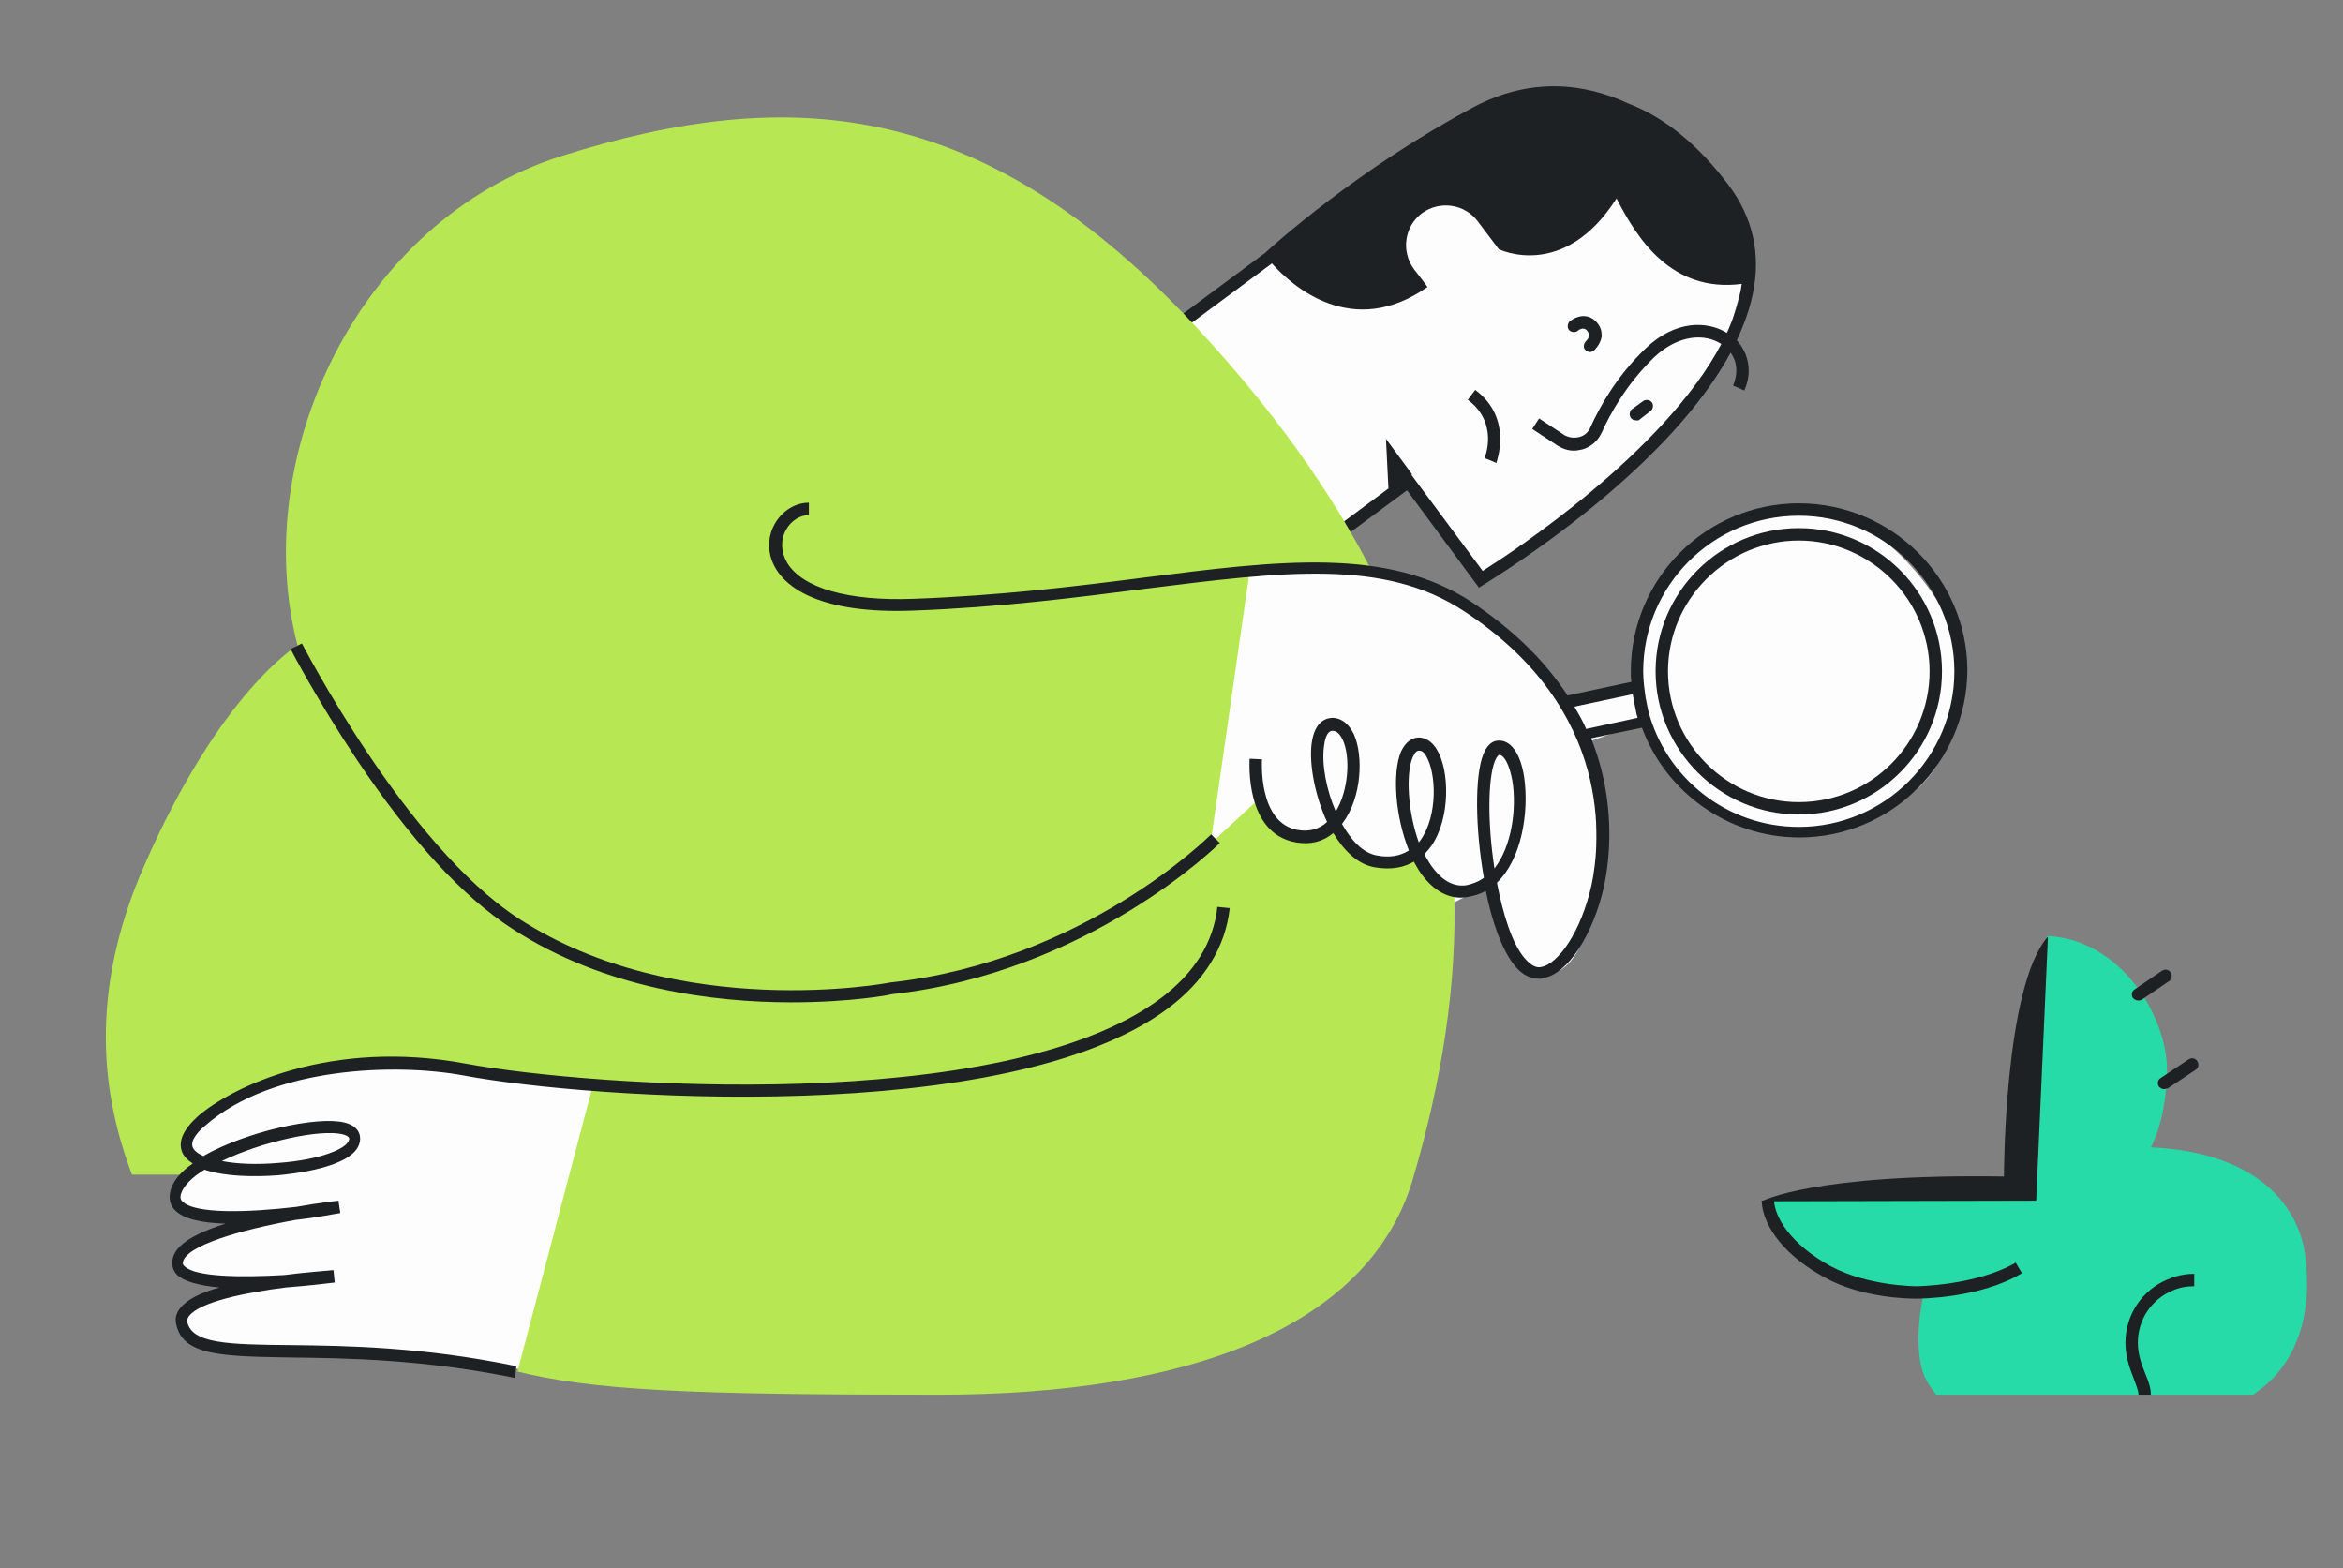<?xml version="1.0" encoding="utf-8"?>
<!-- Generator: Adobe Illustrator 27.3.1, SVG Export Plug-In . SVG Version: 6.00 Build 0)  -->
<svg version="1.1" id="Ebene_1" xmlns="http://www.w3.org/2000/svg" xmlns:xlink="http://www.w3.org/1999/xlink" x="0px" y="0px"
	 viewBox="0 0 378 253" style="enable-background:new 0 0 378 253;" xml:space="preserve">
<rect x="0" y="0" width="378" height="253" fill="#808080" stroke="none"/>
<style type="text/css">
	.st0{fill:#FDFDFD;}
	.st1{fill:#1D2124;}
	.st2{fill:#B7E854;}
	.st3{fill:#27DBA8;}
</style>
<path class="st0" d="M215,85.9l12.3-8.2l11,15.6c0,0,36.8-24.2,39.6-35.5c2.8-11.3,4.3-14.9,4.3-14.9l-30-23.6l-42.4,16.7l-22.1,19
	L215,85.9z"/>
<path class="st0" d="M200.1,92.5c0,0,25.1-5.2,40,7.1c14.9,12.3,12.1,13.8,12.1,13.8l11.3-2.6c0,0-3.2-15.4,16.9-26.4
	s35.3,15.8,35.3,19.2c0,3.3,4.7,24.8-19.7,30.1c-22,4.8-31.1-17.1-31.1-17.1l-8.4,3c0,0,5.4,37.4-7.8,37.8c-6,0.2-8.7-14.7-8.7-14.7
	l-21.2,11.4l-46.5-14.7l27.2-46.3L200.1,92.5z"/>
<path class="st0" d="M30.6,188.8c0,0-3.4,2.2-2.5,4.3c0.8,2.1,11.4,4.1,11.4,4.1s-11.3,3.8-10.7,6.7c0.6,2.9,10.2,3.5,10.2,3.5
	s-10.6,2.2-9.6,7c1,4.8,15.8,3.4,15.8,3.4l24,1.5l19.5,2.1l12.6-56.5l-71,4.2L30.6,188.8z"/>
<path class="st1" d="M278.9,29.9c-4.8-6.4-10.2-10.9-16.2-13.2c-6.9-3.2-15.6-4.4-25,0.6c-18.7,10-32.2,22.2-33.6,23.5
	c-8.1,6-15.5,11.5-15.5,11.5l1.2,1.6c0,0,7.3-5.4,15.4-11.4c3.3,3.7,13,12.3,25.1,3.8c-0.4-0.6-2.2-2.9-2.2-2.9
	c-2.1-2.9-1.5-6.9,1.3-9c2.9-2.1,6.9-1.5,9,1.3l3.4,4.5c0,0,10.5,5.2,19-8.2c3.2,6.3,8.8,15.3,20.2,13.8c-0.1,0.4-0.1,0.8-0.2,1.2
	c-0.4,2.2-1.2,4.5-2.2,6.7c-3.3-2-8.4-2-13.1,2.5c-4.7,4.5-7.4,9.4-8.9,12.7c-0.3,0.8-1,1.4-1.8,1.6c-0.8,0.2-1.7,0.1-2.4-0.3
	l-4.1-2.7l-1.1,1.7l4.1,2.7c0.8,0.5,1.7,0.8,2.6,0.8c0.5,0,0.9-0.1,1.4-0.2c1.4-0.4,2.5-1.4,3.1-2.7c1.4-3.1,4-7.8,8.4-12.1
	c4-3.8,8.3-3.9,10.9-2.2c-9.3,17.6-33.9,33.7-38.5,36.6l-11.5-15.5l0.1-0.1l-4.2-5.7l0.4,8l-10.1,7.5l1.2,1.6l11.9-8.8l11.6,15.7
	l0.8-0.5c0.1-0.1,9.8-5.9,19.9-14.5c9.4-8,16-15.7,19.9-22.9c1.1,1.5,1.2,3.4,0.4,5.3l1.8,0.8c1.3-2.8,0.8-5.9-1.2-8.1
	c1.2-2.6,2.1-5.1,2.6-7.6C284.1,41,282.8,35.1,278.9,29.9z"/>
<path class="st1" d="M264.5,67.7l1.8-1.4c0.4-0.3,0.5-1,0.2-1.4c-0.3-0.4-1-0.5-1.4-0.2l-1.8,1.3c-0.4,0.3-0.5,1-0.2,1.4
	c0.2,0.3,0.5,0.4,0.8,0.4C264.2,67.9,264.4,67.8,264.5,67.7z"/>
<path class="st1" d="M255.9,55c-0.4,0.4-0.5,1-0.2,1.4c0.2,0.2,0.5,0.4,0.8,0.4c0.2,0,0.4-0.1,0.6-0.2c0.1-0.1,1.1-1,1.3-2.3
	c0-0.6,0-1.4-0.8-2.3c-1.4-1.6-3.3-1-4.3-0.2c-0.4,0.3-0.5,1-0.2,1.4s1,0.5,1.4,0.2c0.2-0.2,1-0.7,1.5-0.1c0.4,0.4,0.3,0.7,0.3,0.8
	C256.4,54.5,256,54.9,255.9,55z"/>
<path class="st1" d="M240.5,74.3l0.9,0.4c0-0.1,2.8-7.2-3.4-11.8l-1.2,1.6c5,3.7,2.8,9.2,2.7,9.4L240.5,74.3z"/>
<path class="st2" d="M234.6,143.6l-3.9-2.4l-2.1-3.6l-3.4,1.5l-5.5-1l-3.1-3.2l-1.2-2.1l-3.2,2l-4.6-0.4l-3.3-3.1l-1-2.6l-8,7.4
	l6.3-43.9h19.3l0.6,0.3c-6.8-13.4-16.2-26.4-28.1-39.3c-34.4-37.2-65.6-39.8-102.9-28c-32.7,10.4-50.4,48.4-42.5,78.9
	c-0.1,0.1-12.5,7.5-24.8,35.7c-9,20.6-6.7,37.1-1.9,49.7c0,0,4.5,0,9.1,0c0.8-0.7,1.8-1.4,2.9-2.1c-3.2-1.2-4.2-3.3-0.4-6.7
	c5.2-4.6,21-12.3,42.5-8.3c6,1.1,10.1,1.9,20.3,2.5l-12.2,46.3c-0.2-0.1-0.5-0.1-0.7-0.1c12.6,3.2,27.8,3.9,68.6,3.9
	c40.3,0,69.1-10.8,76.4-34.3C232.7,174.2,235.1,158.6,234.6,143.6z"/>
<path class="st1" d="M290.2,81.2c-14.9,0-27.1,12.1-27.1,27.1c0,0.6,0,1.1,0.1,1.7l-10.3,2.2c-3.4-5.2-8.3-10.3-15.5-15.1
	c-13.6-8.9-31-6.7-53-3.9c-10.9,1.4-23.2,2.9-37,3.4c-10.5,0.4-17.9-1.7-20.4-5.8c-1-1.7-1.1-3.7-0.2-5.3c0.8-1.5,2.3-2.4,3.7-2.4
	v-2c-2.2,0-4.3,1.3-5.5,3.4c-1.3,2.3-1.2,5,0.2,7.3c1.7,2.8,6.8,7.3,22.2,6.7c13.8-0.5,26.2-2.1,37.2-3.5
	c22.5-2.8,38.7-4.9,51.6,3.6c24.4,16,21.9,37.7,20.6,44c-1.7,7.8-5.5,13-8.2,13.4c-0.3,0.1-1.3,0.2-2.7-1.5c-2-2.4-3.4-7-4.4-12.1
	c4-3.8,5.2-11.4,4.4-17c-0.6-4-2.3-6.2-4.4-5.9c-0.9,0.1-1.7,0.9-2.2,2.2c-1.4,3.5-1.3,12,0.1,19.9c-0.8,0.6-1.8,1-2.8,1.2
	c-1.9,0.3-3.7-0.6-5.2-2.5c-0.6-0.7-1.1-1.6-1.6-2.5c0.4-0.4,0.8-0.9,1.1-1.3c3.1-4.4,3-12.2,0.9-15.6c-1.1-1.8-2.5-2-3.2-1.9
	c-0.8,0.1-1.8,0.6-2.6,2.3c-1.4,3.5-0.9,10.4,1.3,15.9c-1.4,0.9-3.2,1.2-5.2,0.8c-2.2-0.4-4.1-2.4-5.6-5.1c0,0,0.1-0.1,0.1-0.1
	c3.1-4.1,3.4-10.9,1.8-14.4c-0.8-1.6-1.9-2.5-3.3-2.6c-0.9,0-3,0.3-3.5,4.2c-0.4,3.2,0.5,8.3,2.5,12.6c-1.3,1.2-2.9,1.6-4.7,1.3
	c-6.5-1.1-5.8-11.3-5.8-11.4l-2-0.1c0,0.5-0.8,12.1,7.5,13.5c2.3,0.4,4.3-0.1,6-1.5c1.7,2.8,3.9,5,6.6,5.5c2.8,0.5,4.9,0,6.4-0.9
	c0.5,0.9,1,1.8,1.6,2.5c2,2.5,4.5,3.7,7.1,3.2c1.1-0.2,2.1-0.5,2.9-1c1,5,2.6,9.5,4.6,12c1.4,1.8,2.9,2.2,4,2.2c0.2,0,0.4,0,0.6-0.1
	c4-0.6,8.1-6.9,9.9-14.9c0.8-3.9,2.1-13.3-2.1-23.8l8.2-1.7c3.8,10.3,13.8,17.7,25.4,17.7c14.9,0,27.1-12.2,27.1-27.1
	C317.3,93.3,305.2,81.2,290.2,81.2z M213.6,120.4c0.1-0.9,0.4-2.5,1.4-2.5c0,0,0,0,0,0c0.8,0,1.3,0.8,1.6,1.4
	c1.3,2.7,1,8.2-1.1,11.6C214,127.5,213.2,123.3,213.6,120.4z M229.2,135.5c-0.1,0.1-0.2,0.3-0.3,0.4c-1.8-5-2.1-11.1-1-13.7
	c0.2-0.4,0.5-1.1,1-1.1c0,0,0.1,0,0.1,0c0.5,0,0.9,0.5,1.1,0.9C231.7,124.7,232,131.5,229.2,135.5z M241.2,122.7
	c0.3-0.7,0.6-0.9,0.6-0.9c0,0,0.1,0,0.1,0c0.7,0,1.6,1.4,2.1,4.2c0.7,4.5-0.1,10.5-2.9,14.1C240,133,240,125.6,241.2,122.7z
	 M264.2,115.8l-8.3,1.8c-0.5-1.2-1.2-2.4-1.9-3.6l9.4-2l0.2,1c0.1,0.7,0.3,1.4,0.4,2.1L264.2,115.8z M290.2,133.4
	c-11.7,0-21.5-8-24.3-18.8l-0.4-2c-0.2-1.4-0.4-2.8-0.4-4.3c0-13.8,11.2-25.1,25.1-25.1c13.8,0,25.1,11.3,25.1,25.1
	C315.3,122.1,304.1,133.4,290.2,133.4z"/>
<path class="st1" d="M290.2,85.2c-12.7,0-23.1,10.3-23.1,23.1c0,12.7,10.4,23.1,23.1,23.1c12.7,0,23.1-10.3,23.1-23.1
	C313.3,95.6,303,85.2,290.2,85.2z M290.2,129.4c-11.6,0-21.1-9.5-21.1-21.1c0-11.6,9.5-21.1,21.1-21.1s21.1,9.5,21.1,21.1
	C311.3,119.9,301.9,129.4,290.2,129.4z"/>
<path class="st1" d="M143.6,158.5c-0.3,0.1-34.1,6.4-59.9-10.3c-18.3-11.9-34.8-44.1-35-44.4l-1.8,0.9c0,0.1,4.3,8.3,10.7,17.9
	c8.7,13,17.1,22.1,25,27.2c15,9.8,32.7,11.9,45.1,11.9c9.5,0,16-1.2,16.1-1.3c31.9-3.5,52.8-24.2,53-24.4l-1.4-1.4
	C195.2,134.8,174.9,155.1,143.6,158.5z"/>
<path class="st1" d="M83.1,222.3c-14.7-3-27.1-3.2-36.1-3.3c-11-0.2-17.6-0.2-18.6-5.5c-0.2-0.9,0.1-1.8,0.7-2.5
	c1.1-1.4,3.4-2.5,6.3-3.3c-3.1-0.3-5.6-0.9-6.8-2c-0.6-0.6-0.9-1.4-0.8-2.3c0.2-1.5,1.3-3.7,8.6-6c-3.7-0.1-6.8-0.7-8.2-2.2
	c-0.8-0.8-1-1.9-0.7-3.1c0.4-1.6,1.7-3.1,3.6-4.4c-0.8-0.5-1.4-1.1-1.7-1.8c-0.7-1.7,0.1-3.6,2.5-5.8c5.4-4.7,21.4-12.6,43.3-8.5
	c20.1,3.7,86.6,8.4,112-10.5c5.5-4.1,8.6-9.1,9.2-14.8l2,0.2c-0.7,6.3-4.1,11.8-10,16.2c-25.9,19.3-93.3,14.6-113.6,10.8
	c-10.8-2-30.8-1.5-41.7,8.1c-1,0.8-2.5,2.4-2,3.5c0.2,0.5,0.8,1,1.7,1.4c7-4,18.5-6.5,22.8-5.4c2.8,0.7,2.6,2.7,2.4,3.3
	c-1,4-11.1,5-13.1,5.2c-4,0.3-8.7,0.2-11.9-0.9c-2,1.2-3.4,2.6-3.8,3.9c-0.2,0.7,0,1,0.2,1.2c2,2.1,10.7,1.8,18.4,0.9
	c3.9-0.7,6.8-1,6.8-1l0.3,2c-0.8,0.1-3.6,0.7-7.2,1.1c-8.9,1.6-17.9,4.2-18.2,6.9c0,0.2,0,0.4,0.3,0.6c1.7,1.7,9,1.8,16,1.4
	c3.9-0.5,7.2-0.7,8-0.8l0.2,2c-0.8,0.1-4,0.5-7.9,0.8c-6.4,0.8-13.8,2.3-15.6,4.6c-0.3,0.4-0.3,0.7-0.3,0.9
	c0.7,3.6,6.7,3.7,16.7,3.8c9.1,0.1,21.5,0.3,36.4,3.4L83.1,222.3z M35.8,187.3c2.5,0.5,5.7,0.6,9.2,0.3c6.7-0.5,11-2.3,11.3-3.7
	c0.1-0.2,0.1-0.6-1-0.9C51.6,182.1,42.2,184.2,35.8,187.3z"/>
<path class="st3" d="M365.9,223.1c-0.5,0.5-1.3,1.1-2.4,1.9h-51.1c-0.8-0.9-1.4-1.9-1.9-2.9c-1.5-3.6-1.1-9.2-0.1-13.6
	c-1.3,0-2.6,0-3.6-0.1c-11.2-0.6-21.7-7.9-21.7-14.7h43.3v0.7c0.1,0,0.1-0.1,0.2-0.1c-0.1,0-0.1,0-0.2,0l1.8-43.3
	c12,0.5,19.4,13,19.4,21.6c0,4.2-0.8,9-2.6,12.5c15.9,0.7,24,8.4,25,18.2C373.2,214.7,368.7,220.6,365.9,223.1z"/>
<path class="st1" d="M328.5,193.7l-44.3,0.1c0,0,8.4-4.5,39.1-4c0,0,0-30.7,7.1-38.7L328.5,193.7z"/>
<path class="st1" d="M309,209.5c-1.2,0-8.6-0.1-14.6-3.4c-6.1-3.3-10-8-10.2-12.4l2-0.1c0.1,2.7,2.6,7.1,9.2,10.7
	c6,3.2,13.7,3.2,13.8,3.2c0.1,0,9.6-0.1,16-3.8l1,1.7c-6.8,4.1-16.6,4.1-17,4.1C309.2,209.5,309.1,209.5,309,209.5z"/>
<path class="st1" d="M345,225c0-0.7-0.4-1.6-0.8-2.7c-0.6-1.5-1.3-3.4-1.3-5.7c0-4.5,2.7-8.5,6.8-10.2c1.4-0.6,2.8-0.9,4.3-0.9v2
	c-1.2,0-2.4,0.2-3.5,0.7c-3.4,1.4-5.6,4.7-5.6,8.4c0,1.9,0.6,3.5,1.2,5c0.5,1.2,0.9,2.3,0.9,3.4L345,225z"/>
<path class="st1" d="M344.9,161.4c-0.3,0-0.6-0.2-0.8-0.4c-0.3-0.5-0.2-1.1,0.3-1.4l4.4-3c0.5-0.3,1.1-0.2,1.4,0.3s0.2,1.1-0.3,1.4
	l-4.4,3C345.3,161.4,345.1,161.4,344.9,161.4z"/>
<path class="st1" d="M349.1,175.7c-0.3,0-0.6-0.2-0.8-0.4c-0.3-0.5-0.2-1.1,0.3-1.4l4.5-3c0.5-0.3,1.1-0.2,1.4,0.3
	c0.3,0.5,0.2,1.1-0.3,1.4l-4.5,3C349.5,175.6,349.3,175.7,349.1,175.7z"/>
</svg>
